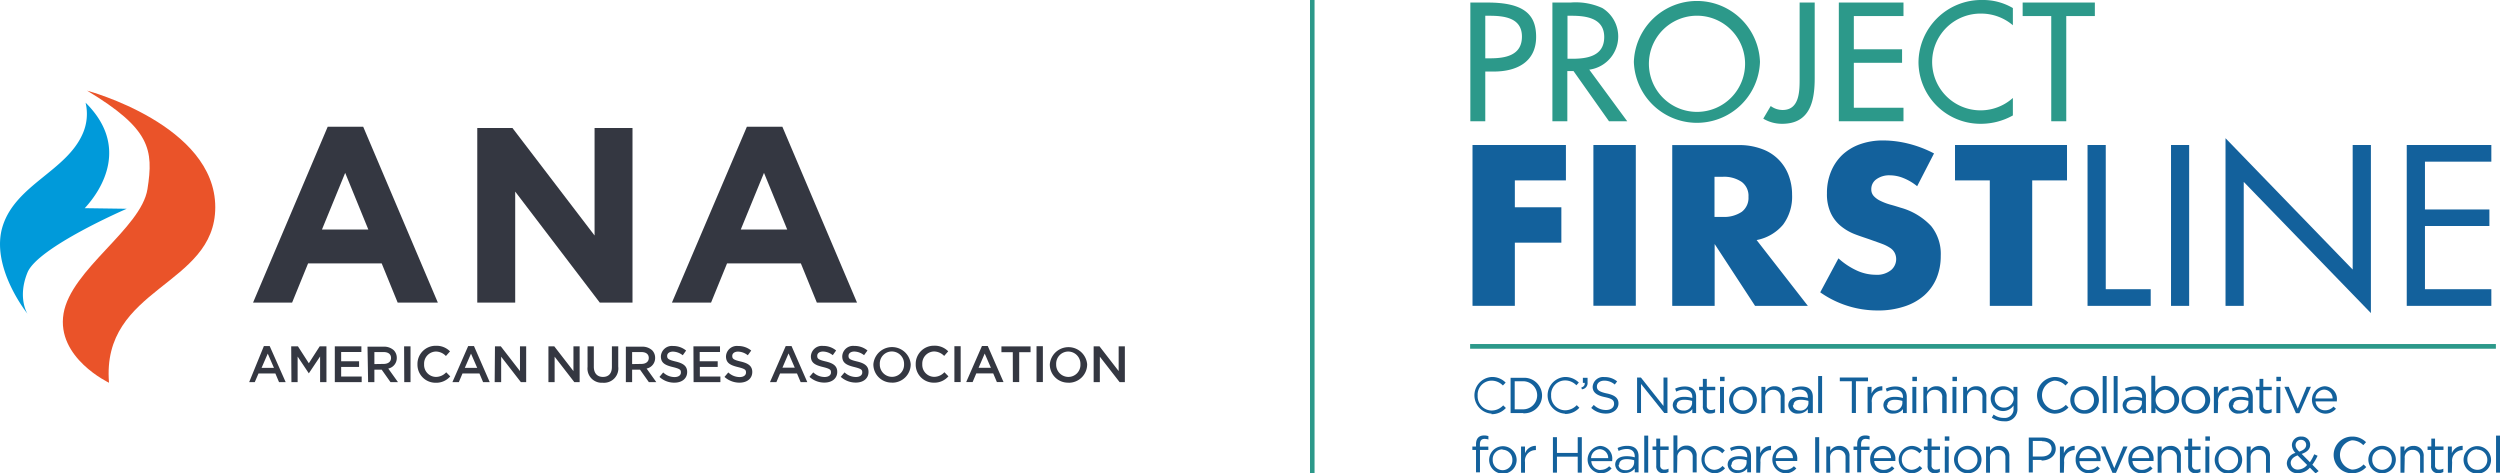 <svg id="Layer_1" data-name="Layer 1" xmlns="http://www.w3.org/2000/svg" viewBox="0 0 334.82 63.4"><defs><style>.cls-1,.cls-7{fill:none;stroke:#2c998a}.cls-1{stroke-width:.61px}.cls-2{fill:#ea5329}.cls-3{fill:#009ada}.cls-4{fill:#343741}.cls-5{fill:#13619c}.cls-6{fill:#2c998a}.cls-7{stroke-width:.63px}</style></defs><path class="cls-1" d="M175.75 0v63.4"/><path class="cls-2" d="M132.54 268.54s17.17 4.58 17.17 15.61c0 10.62-15.29 10.66-14.23 23.51 0 0-7.08-3.34-6.09-9.26s10.41-11.4 11.24-16.68.4-8.07-8.09-13.18" transform="translate(-120.88 -256.4)"/><path class="cls-3" d="M132.34 270.15c5.81 5.74 2.3 11.53-.11 14.13l5.62.08s-11.91 5.15-13.29 8.54 0 5.52 0 5.52-5.08-6.31-3.3-11.8 8.52-7.33 10.69-12.3a6.53 6.53 0 0 0 .39-4.17" transform="translate(-120.88 -256.4)"/><path class="cls-4" d="M220.09 287.14l3.11-7.59 3.11 7.59zm-9.22 9.79h5.24l2.14-5.25h9.89l2.14 5.25h5.38l-10-23.56h-4.75zm-26.07 0h5.08v-14.87l11.33 14.87h4.38v-23.39h-5.08v14.4l-11-14.4h-4.71zm-20.8-9.79l3.11-7.59 3.1 7.59zm-9.23 9.79H160l2.14-5.25H172l2.14 5.25h5.38l-10-23.56h-4.75zM267.35 307.58h.83v-3.41l2.65 3.41h.7v-4.8h-.83v3.32l-2.57-3.32h-.78zm-3.39-.7a1.64 1.64 0 0 1-1.63-1.7 1.63 1.63 0 0 1 1.62-1.7 1.65 1.65 0 0 1 1.63 1.71 1.61 1.61 0 0 1-1.62 1.69m0 .78a2.46 2.46 0 0 0 2.52-2.48 2.51 2.51 0 0 0-5 0 2.43 2.43 0 0 0 2.5 2.47m-4.28-.08h.85v-4.8h-.85zm-3.17 0h.85v-4h1.52v-.78H255v.78h1.52zm-4.59-1.91l.82-1.91.83 1.91zm-1.66 1.91h.86l.49-1.16h2.27l.49 1.16h.89l-2.11-4.83h-.78zm-1.58 0h.84v-4.8h-.84zm-2.74.08a2.48 2.48 0 0 0 1.94-.85l-.54-.55a1.86 1.86 0 0 1-1.38.62 1.61 1.61 0 0 1-1.58-1.7 1.62 1.62 0 0 1 1.58-1.7 1.92 1.92 0 0 1 1.35.6l.54-.62a2.51 2.51 0 0 0-1.88-.75 2.43 2.43 0 0 0-2.47 2.48 2.41 2.41 0 0 0 2.44 2.47m-5.62-.78a1.64 1.64 0 0 1-1.63-1.7 1.62 1.62 0 0 1 1.62-1.7 1.65 1.65 0 0 1 1.63 1.71 1.62 1.62 0 0 1-1.62 1.69m0 .78a2.46 2.46 0 0 0 2.51-2.48 2.51 2.51 0 0 0-5 0 2.43 2.43 0 0 0 2.5 2.47m-4.86 0c1 0 1.71-.54 1.71-1.43 0-.79-.52-1.16-1.54-1.4s-1.14-.39-1.14-.76c0-.32.29-.57.78-.57a2.17 2.17 0 0 1 1.3.49l.46-.63a2.7 2.7 0 0 0-1.75-.61 1.46 1.46 0 0 0-1.63 1.39c0 .88.57 1.18 1.59 1.43s1.09.39 1.09.74c0 .36-.33.6-.85.6a2.22 2.22 0 0 1-1.52-.62l-.51.6a3 3 0 0 0 2 .77m-4.19 0c1 0 1.72-.54 1.72-1.43 0-.79-.52-1.16-1.54-1.4s-1.14-.39-1.14-.76c0-.32.28-.57.78-.57a2.17 2.17 0 0 1 1.3.49l.45-.63a2.65 2.65 0 0 0-1.74-.61 1.47 1.47 0 0 0-1.64 1.39c0 .88.58 1.18 1.6 1.43s1.09.39 1.09.74c0 .36-.33.6-.86.6a2.2 2.2 0 0 1-1.51-.62l-.51.6a2.94 2.94 0 0 0 2 .77m-5.62-2l.82-1.91.83 1.91zm-1.67 1.94h.86l.49-1.16h2.27l.49 1.16h.89l-2.11-4.83h-.78zm-4.08.07c1 0 1.71-.54 1.71-1.43 0-.79-.52-1.16-1.54-1.4s-1.14-.39-1.14-.76c0-.32.29-.57.78-.57a2.17 2.17 0 0 1 1.3.49l.46-.63a2.7 2.7 0 0 0-1.75-.61 1.46 1.46 0 0 0-1.63 1.39c0 .88.57 1.18 1.59 1.43s1.09.39 1.09.74c0 .36-.33.6-.85.6a2.22 2.22 0 0 1-1.52-.62l-.51.6a3 3 0 0 0 2 .77m-6.14-.07h3.59v-.75h-2.75v-1.29H217v-.76h-2.41v-1.24h2.72v-.76h-3.56zm-2.57.07c1 0 1.71-.54 1.71-1.43 0-.79-.52-1.16-1.53-1.4s-1.15-.39-1.15-.76c0-.32.29-.57.78-.57a2.22 2.22 0 0 1 1.31.49l.45-.63a2.67 2.67 0 0 0-1.74-.61 1.47 1.47 0 0 0-1.64 1.39c0 .88.57 1.18 1.6 1.43s1.08.39 1.08.74c0 .36-.33.6-.85.6a2.22 2.22 0 0 1-1.52-.62l-.5.6a2.9 2.9 0 0 0 2 .77m-5.66-2.49v-1.61h1.23c.62 0 1 .28 1 .79 0 .49-.38.8-1 .8zm-.84 2.42h.84v-1.67h1.06l1.18 1.67h1l-1.3-1.82a1.43 1.43 0 0 0 1.14-1.45 1.43 1.43 0 0 0-.4-1 1.94 1.94 0 0 0-1.38-.48h-2.14zm-3.09.08a1.92 1.92 0 0 0 2.07-2.16v-2.72h-.85v2.76c0 .89-.45 1.34-1.2 1.34s-1.22-.48-1.22-1.37v-2.73h-.84v2.76a1.9 1.9 0 0 0 2 2.12m-7.24-.08h.83v-3.41l2.64 3.41h.71v-4.8h-.83v3.32l-2.57-3.32h-.78zm-7.2 0h.87v-3.41l2.64 3.41h.71v-4.8h-.83v3.32l-2.57-3.32h-.78zm-4-1.91l.83-1.91.83 1.91zm-1.66 1.91h.86l.49-1.16h2.27l.49 1.16h.89l-2.11-4.83h-.78zm-2.29.08a2.48 2.48 0 0 0 2-.85l-.54-.55a1.86 1.86 0 0 1-1.38.62 1.61 1.61 0 0 1-1.58-1.7 1.62 1.62 0 0 1 1.58-1.7 1.88 1.88 0 0 1 1.34.6l.55-.62a2.51 2.51 0 0 0-1.88-.75 2.43 2.43 0 0 0-2.48 2.48 2.41 2.41 0 0 0 2.44 2.47m-4.21-.08h.84v-4.8H175zm-4-2.42v-1.61h1.23c.62 0 1 .28 1 .79 0 .49-.38.8-1 .8zm-.84 2.42h.84v-1.67h.98l1.18 1.67h1l-1.3-1.82a1.43 1.43 0 0 0 1.14-1.45 1.43 1.43 0 0 0-.4-1 1.92 1.92 0 0 0-1.38-.48h-2.14zm-4.46 0h3.6v-.75h-2.75v-1.29h2.4v-.76h-2.4v-1.24h2.71v-.76h-3.56zm-5.81 0h.83v-3.43l1.5 2.25 1.51-2.26v3.44h.85v-4.8h-.9l-1.46 2.27-1.46-2.27h-.9zm-4-1.91l.83-1.91.83 1.91zm-1.66 1.91h.75l.5-1.16h2.26l.49 1.16h.89l-2.14-4.83h-.78z" transform="translate(-120.88 -256.4)"/><path class="cls-5" d="M209.72 24.16h-6.84v3.6h6.23v4.74h-6.23v8.46h-5.67V19.42h12.51v4.74zM213.4 19.42h5.68v21.53h-5.68z"/><path class="cls-5" d="M350.5 285.45h1.07a4.24 4.24 0 0 0 2.58-.68 2.34 2.34 0 0 0 .9-2 2.31 2.31 0 0 0-.9-2 4.17 4.17 0 0 0-2.58-.69h-1.07zm12.5 11.91h-7.07l-5.41-8.28v8.28h-5.68v-21.53h8.83a8.64 8.64 0 0 1 3.19.53 5.93 5.93 0 0 1 3.58 3.55 7.27 7.27 0 0 1 .45 2.57 6.28 6.28 0 0 1-1.2 4 6.1 6.1 0 0 1-3.55 2.07zM377.64 281.34a7 7 0 0 0-1.86-1.1 4.88 4.88 0 0 0-1.79-.36 2.91 2.91 0 0 0-1.8.52 1.59 1.59 0 0 0-.69 1.34 1.29 1.29 0 0 0 .35.94 2.89 2.89 0 0 0 .91.64 7.48 7.48 0 0 0 1.27.48c.48.13.94.27 1.41.42a8.8 8.8 0 0 1 4.07 2.45 5.93 5.93 0 0 1 1.29 4 7.64 7.64 0 0 1-.57 3 6.41 6.41 0 0 1-1.65 2.3 7.49 7.49 0 0 1-2.67 1.48 11 11 0 0 1-3.57.53 13.3 13.3 0 0 1-7.68-2.43l2.44-4.55a9.6 9.6 0 0 0 2.52 1.66 6.15 6.15 0 0 0 2.46.54 3 3 0 0 0 2.07-.63 1.91 1.91 0 0 0 .68-1.43 1.86 1.86 0 0 0-.18-.84 1.74 1.74 0 0 0-.57-.66 5.18 5.18 0 0 0-1.06-.55c-.44-.17-1-.36-1.58-.57s-1.45-.48-2.16-.76a6.88 6.88 0 0 1-1.88-1.1 5 5 0 0 1-1.33-1.73 6 6 0 0 1-.51-2.64 7.49 7.49 0 0 1 .54-2.9 6.5 6.5 0 0 1 1.5-2.23 6.83 6.83 0 0 1 2.38-1.44 9.11 9.11 0 0 1 3.14-.51 14.22 14.22 0 0 1 3.39.44 15.32 15.32 0 0 1 3.39 1.3z" transform="translate(-120.88 -256.4)"/><path class="cls-5" d="M272.17 24.16v16.8h-5.68v-16.8h-4.66v-4.74h15v4.74h-4.66zM282.02 38.73h6.02v2.23h-8.46V19.42h2.44v19.31zM290.76 19.42h2.43v21.54h-2.43zM298.06 18.51l17.03 17.59V19.42h2.44v22.51L300.5 24.36v16.6h-2.44V18.51zM322.33 19.42h11.33v2.23h-8.89v6.4h8.63v2.22h-8.63v8.46h8.89v2.23h-11.33V19.42z"/><path class="cls-6" d="M319.8 264.21h.64c2.05 0 4.27-.38 4.27-2.91s-2.39-2.79-4.38-2.79h-.53zm0 8.43h-2v-15.9h2.3c5 0 6.51 1.69 6.51 4.6 0 3.35-2.59 4.64-5.65 4.64h-1.16zM330.81 264.27h.64c2.05 0 4.28-.38 4.28-2.91s-2.4-2.85-4.39-2.85h-.53zm8 8.37h-2.44l-4.75-6.72h-.83v6.72h-2v-15.9h2.44a8.58 8.58 0 0 1 4.25.74 4.48 4.48 0 0 1-1.75 8.25zM354.59 264.69a6.44 6.44 0 0 0-12.87 0 6.44 6.44 0 1 0 12.87 0m2 0a8.45 8.45 0 0 1-16.89 0 8.45 8.45 0 0 1 16.89 0M363.92 256.74v10.1c0 3.06-.6 6.14-4.36 6.14a4.86 4.86 0 0 1-2.53-.69l1-1.69a2.69 2.69 0 0 0 1.6.53c2.31 0 2.27-2.66 2.27-4.29v-10.1z" transform="translate(-120.88 -256.4)"/><path class="cls-6" d="M246.27.34v15.9h8.66v-1.81h-6.65V8.41h6.46V6.6h-6.46V2.15h6.65V.34h-8.66z"/><path class="cls-6" d="M390.46 259.78a6.55 6.55 0 0 0-4.25-1.56 6.48 6.48 0 1 0 4.25 11.3v2.34a8.77 8.77 0 0 1-4.23 1.12 8.3 8.3 0 0 1-8.41-8.2 8.42 8.42 0 0 1 8.58-8.38 7.84 7.84 0 0 1 4.06 1.08z" transform="translate(-120.88 -256.4)"/><path class="cls-6" d="M270.89.34v1.81h3.83v14.09h2.01V2.15h3.83V.34h-9.67z"/><path class="cls-5" d="M320.65 311.8a2.46 2.46 0 0 1 0-4.91 2.51 2.51 0 0 1 1.88.75l-.37.39a2.09 2.09 0 0 0-1.51-.65 1.88 1.88 0 0 0-1.87 2 1.9 1.9 0 0 0 1.87 2 2.11 2.11 0 0 0 1.55-.69l.36.35a2.52 2.52 0 0 1-1.93.83M324.87 307.46h-1.13v3.76h1.13a1.88 1.88 0 1 0 0-3.76m0 4.26h-1.68V307h1.68a2.38 2.38 0 1 1 0 4.75M330.45 311.8a2.46 2.46 0 0 1 0-4.91 2.54 2.54 0 0 1 1.88.75l-.33.36a2.09 2.09 0 0 0-1.51-.65 1.88 1.88 0 0 0-1.87 2 1.9 1.9 0 0 0 1.87 2 2.15 2.15 0 0 0 1.56-.69l.35.35a2.52 2.52 0 0 1-1.92.83M333.12 307.68h-.25V307h.63v.61a.84.84 0 0 1-.76.93l-.08-.24c.34-.12.48-.3.46-.59M336.07 309.09c1.07.23 1.57.61 1.57 1.35s-.69 1.35-1.65 1.35a2.85 2.85 0 0 1-2-.76l.34-.4a2.3 2.3 0 0 0 1.65.68c.65 0 1.07-.34 1.07-.82s-.24-.7-1.25-.91-1.62-.59-1.62-1.38a1.41 1.41 0 0 1 1.59-1.3 2.57 2.57 0 0 1 1.69.58l-.32.42a2.11 2.11 0 0 0-1.39-.52c-.62 0-1 .34-1 .78s.25.7 1.31.93" transform="translate(-120.88 -256.4)"/><path class="cls-5" d="M222.79 50.56h.53v4.75h-.43l-3.11-3.89v3.89h-.53v-4.75h.51l3.03 3.81v-3.81z"/><path class="cls-5" d="M345.41 310.67c0 .45.41.71.9.71a1.07 1.07 0 0 0 1.19-.95v-.34a4 4 0 0 0-1.05-.15c-.67 0-1 .29-1 .73m-.06-1.79l-.16-.43a3.06 3.06 0 0 1 1.29-.29c1 0 1.52.49 1.52 1.41v2.15h-.51v-.53a1.57 1.57 0 0 1-1.29.6 1.19 1.19 0 0 1-1.33-1.1c0-.74.62-1.14 1.53-1.14a3.77 3.77 0 0 1 1.09.15v-.12c0-.63-.39-1-1.06-1a2.49 2.49 0 0 0-1.08.26M349.47 310.72a.53.53 0 0 0 .6.59 1.1 1.1 0 0 0 .51-.13v.45a1.26 1.26 0 0 1-.64.15.9.9 0 0 1-1-1v-2.12h-.5v-.46h.5v-1.06h.53v1.06h1.13v.46h-1.13zM351.24 311.72h.53v-3.51h-.53zm0-4.28h.61v-.58h-.61zM354.29 308.6A1.29 1.29 0 0 0 353 310a1.33 1.33 0 0 0 1.32 1.37 1.3 1.3 0 0 0 1.31-1.35 1.34 1.34 0 0 0-1.33-1.38m0 3.2a1.81 1.81 0 0 1-1.84-1.82 1.84 1.84 0 0 1 1.86-1.85 1.82 1.82 0 0 1 1.85 1.83 1.84 1.84 0 0 1-1.87 1.84M357.31 311.72h-.53v-3.51h.53v.61a1.36 1.36 0 0 1 1.22-.69 1.29 1.29 0 0 1 1.36 1.41v2.18h-.53v-2.05a.94.94 0 0 0-1-1.06 1 1 0 0 0-1.07 1.1zM361 310.67c0 .45.41.71.89.71a1.06 1.06 0 0 0 1.19-.95v-.34a3.9 3.9 0 0 0-1-.15c-.67 0-1 .29-1 .73m-.07-1.79l-.15-.43a3 3 0 0 1 1.29-.29c1 0 1.52.49 1.52 1.41v2.15H363v-.53a1.57 1.57 0 0 1-1.29.6 1.19 1.19 0 0 1-1.33-1.1c0-.74.62-1.14 1.52-1.14a3.79 3.79 0 0 1 1.1.15v-.12c0-.63-.4-1-1.06-1a2.57 2.57 0 0 0-1.09.26" transform="translate(-120.88 -256.4)"/><path class="cls-5" d="M243.5 50.36h.53v4.96h-.53zM248.56 55.31h-.55v-4.25h-1.61v-.5h3.78v.5h-1.62v4.25z"/><path class="cls-5" d="M371.57 311.72H371v-3.51h.53v.92a1.5 1.5 0 0 1 1.45-1v.56a1.42 1.42 0 0 0-1.41 1.61zM373.58 310.67c0 .45.41.71.89.71a1.06 1.06 0 0 0 1.19-.95v-.34a3.9 3.9 0 0 0-1-.15c-.67 0-1 .29-1 .73m-.07-1.79l-.15-.43a3 3 0 0 1 1.29-.29c1 0 1.52.49 1.52 1.41v2.15h-.51v-.53a1.57 1.57 0 0 1-1.29.6 1.19 1.19 0 0 1-1.33-1.1c0-.74.62-1.14 1.52-1.14a3.79 3.79 0 0 1 1.1.15v-.12c0-.63-.4-1-1.06-1a2.57 2.57 0 0 0-1.09.26M377 311.72h.53v-3.51H377zm0-4.28h.61v-.58H377zM379 311.72h-.53v-3.51h.53v.61a1.37 1.37 0 0 1 1.22-.69 1.3 1.3 0 0 1 1.37 1.41v2.18H381v-2.05a.94.94 0 0 0-1-1.06 1 1 0 0 0-1.07 1.1zM382.37 311.72h.53v-3.51h-.53zm0-4.28h.6v-.58h-.6zM384.33 311.72h-.53v-3.51h.53v.61a1.34 1.34 0 0 1 1.22-.69 1.29 1.29 0 0 1 1.36 1.41v2.18h-.53v-2.05a.94.94 0 0 0-1-1.06 1 1 0 0 0-1.06 1.1zM389.26 308.6a1.16 1.16 0 0 0-1.23 1.18 1.2 1.2 0 0 0 1.23 1.21 1.25 1.25 0 0 0 1.31-1.2 1.23 1.23 0 0 0-1.31-1.19m0 4.22a2.81 2.81 0 0 1-1.62-.49l.24-.41a2.25 2.25 0 0 0 1.37.45 1.17 1.17 0 0 0 1.3-1.25v-.41a1.7 1.7 0 0 1-1.4.74 1.66 1.66 0 1 1 0-3.32 1.68 1.68 0 0 1 1.39.71v-.63h.53v2.9a1.61 1.61 0 0 1-1.81 1.71M396 311.8a2.46 2.46 0 0 1 0-4.91 2.51 2.51 0 0 1 1.88.75l-.37.39a2.12 2.12 0 0 0-1.52-.65 2 2 0 0 0 0 3.93 2.12 2.12 0 0 0 1.56-.69l.36.35a2.52 2.52 0 0 1-1.93.83M400 308.6a1.29 1.29 0 0 0-1.3 1.36 1.32 1.32 0 0 0 1.31 1.37 1.3 1.3 0 0 0 1.31-1.35 1.33 1.33 0 0 0-1.32-1.38m0 3.2a1.81 1.81 0 0 1-1.85-1.82 1.84 1.84 0 0 1 1.86-1.85 1.84 1.84 0 1 1 0 3.67" transform="translate(-120.88 -256.4)"/><path class="cls-5" d="M281.61 50.36h.53v4.96h-.53zM283.08 50.36h.53v4.96h-.53z"/><path class="cls-5" d="M405.65 310.67c0 .45.42.71.9.71a1.07 1.07 0 0 0 1.19-.95v-.34a3.92 3.92 0 0 0-1.05-.15c-.66 0-1 .29-1 .73m-.06-1.79l-.16-.43a3.11 3.11 0 0 1 1.3-.29 1.32 1.32 0 0 1 1.51 1.41v2.15h-.51v-.53a1.55 1.55 0 0 1-1.28.6 1.18 1.18 0 0 1-1.33-1.1c0-.74.62-1.14 1.52-1.14a3.72 3.72 0 0 1 1.09.15v-.12c0-.63-.39-1-1.06-1a2.49 2.49 0 0 0-1.08.26M410.83 308.6a1.37 1.37 0 0 0 0 2.73 1.26 1.26 0 0 0 1.26-1.36 1.28 1.28 0 0 0-1.26-1.37m.1 3.19a1.63 1.63 0 0 1-1.37-.74v.67H409v-5h.53v2.16a1.6 1.6 0 0 1 1.37-.79 1.83 1.83 0 0 1 0 3.66M414.9 308.6a1.3 1.3 0 0 0-1.31 1.36 1.33 1.33 0 0 0 1.32 1.37 1.3 1.3 0 0 0 1.31-1.35 1.33 1.33 0 0 0-1.32-1.38m0 3.2a1.81 1.81 0 0 1-1.85-1.82 1.84 1.84 0 0 1 1.86-1.85 1.84 1.84 0 1 1 0 3.67M417.91 311.72h-.53v-3.51h.53v.92a1.5 1.5 0 0 1 1.45-1v.56a1.42 1.42 0 0 0-1.41 1.61zM419.92 310.67c0 .45.41.71.89.71a1.06 1.06 0 0 0 1.19-.95v-.34a3.9 3.9 0 0 0-1-.15c-.67 0-1 .29-1 .73m-.07-1.79l-.15-.43a3 3 0 0 1 1.29-.29c1 0 1.52.49 1.52 1.41v2.15H422v-.53a1.58 1.58 0 0 1-1.29.6 1.19 1.19 0 0 1-1.33-1.1c0-.74.62-1.14 1.52-1.14a3.79 3.79 0 0 1 1.1.15v-.12c0-.63-.4-1-1.06-1a2.57 2.57 0 0 0-1.09.26M424 310.72a.53.53 0 0 0 .6.59 1.14 1.14 0 0 0 .52-.13v.45a1.32 1.32 0 0 1-.64.15.9.9 0 0 1-1-1v-2.12H423v-.46h.49v-1.06h.51v1.06h1.13v.46H424zM425.75 311.72h.53v-3.51h-.53zm0-4.28h.61v-.58h-.61z" transform="translate(-120.88 -256.4)"/><path class="cls-5" d="M308.93 51.8h.57l-1.55 3.54h-.46l-1.55-3.54h.59l1.2 2.92 1.2-2.92z"/><path class="cls-5" d="M433.28 309.77a1.16 1.16 0 0 0-1.14-1.19 1.22 1.22 0 0 0-1.16 1.19zm-1 1.58a1.48 1.48 0 0 0 1.12-.5l.33.29a1.83 1.83 0 0 1-1.47.66 1.84 1.84 0 0 1-.07-3.67 1.68 1.68 0 0 1 1.66 1.87v.16H431a1.25 1.25 0 0 0 1.26 1.19M320.21 316.21v.45h-1.12v3h-.53v-3h-.49v-.46h.49v-.3c0-.77.39-1.18 1.07-1.18a1.66 1.66 0 0 1 .59.09v.45a1.93 1.93 0 0 0-.52-.08c-.41 0-.62.24-.62.74v.29zM322.11 316.58a1.31 1.31 0 0 0-1.31 1.42 1.33 1.33 0 0 0 1.32 1.37 1.31 1.31 0 0 0 1.31-1.36 1.33 1.33 0 0 0-1.32-1.38m0 3.21A1.84 1.84 0 1 1 324 318a1.84 1.84 0 0 1-1.86 1.84M325.12 319.71h-.53v-3.51h.53v.91a1.54 1.54 0 0 1 1.46-1v.57h-.05a1.43 1.43 0 0 0-1.41 1.61z" transform="translate(-120.88 -256.4)"/><path class="cls-5" d="M211.3 58.55v2.11h-2.78v-2.11h-.54v4.75h.54v-2.14h2.78v2.14h.55v-4.75h-.55z"/><path class="cls-5" d="M336.26 317.76a1.16 1.16 0 0 0-1.13-1.2 1.22 1.22 0 0 0-1.16 1.2zm-1 1.57a1.53 1.53 0 0 0 1.13-.49l.33.29a1.86 1.86 0 0 1-1.47.66 1.84 1.84 0 0 1-.07-3.67 1.68 1.68 0 0 1 1.62 1.88.92.92 0 0 1 0 .16H334a1.25 1.25 0 0 0 1.25 1.19M337.66 318.66c0 .45.41.71.89.71a1.07 1.07 0 0 0 1.19-1v-.33a3.53 3.53 0 0 0-1-.15c-.67 0-1 .28-1 .73m-.07-1.79l-.15-.43a2.89 2.89 0 0 1 1.29-.29c1 0 1.52.49 1.52 1.41v2.14h-.51v-.52a1.59 1.59 0 0 1-1.29.6 1.19 1.19 0 0 1-1.33-1.1c0-.75.62-1.14 1.52-1.14a3.79 3.79 0 0 1 1.1.15v-.12c0-.64-.4-1-1.06-1a2.57 2.57 0 0 0-1.09.26" transform="translate(-120.88 -256.4)"/><path class="cls-5" d="M220.21 58.34h.53v4.96h-.53z"/><path class="cls-5" d="M343.23 318.71a.52.52 0 0 0 .6.58 1.06 1.06 0 0 0 .51-.12v.45a1.37 1.37 0 0 1-.64.15.9.9 0 0 1-1-1v-2.11h-.5v-.47h.5v-1.05h.53v1.05h1.13v.47h-1.13zM345.49 319.71H345v-5h.53v2.06a1.34 1.34 0 0 1 1.21-.69 1.29 1.29 0 0 1 1.37 1.41v2.18h-.53v-2.06a.94.94 0 0 0-1-1 1 1 0 0 0-1.06 1.1zM350.46 319.79a1.84 1.84 0 0 1 0-3.67 1.86 1.86 0 0 1 1.42.62l-.35.37a1.45 1.45 0 0 0-1.08-.53 1.31 1.31 0 0 0-1.27 1.37 1.32 1.32 0 0 0 1.31 1.37 1.49 1.49 0 0 0 1.08-.52l.34.31a1.85 1.85 0 0 1-1.45.68M352.72 318.66c0 .45.41.71.89.71a1.07 1.07 0 0 0 1.19-1v-.33a3.53 3.53 0 0 0-1-.15c-.67 0-1 .28-1 .73m-.06-1.79l-.16-.43a2.92 2.92 0 0 1 1.29-.29c1 0 1.52.49 1.52 1.41v2.14h-.51v-.52a1.59 1.59 0 0 1-1.29.6 1.19 1.19 0 0 1-1.33-1.1c0-.75.62-1.14 1.52-1.14a3.79 3.79 0 0 1 1.1.15v-.12c0-.64-.4-1-1.06-1a2.49 2.49 0 0 0-1.08.26M356.62 319.71h-.53v-3.51h.53v.91a1.54 1.54 0 0 1 1.45-1v.57a1.43 1.43 0 0 0-1.41 1.61zM361 317.76a1.16 1.16 0 0 0-1.13-1.2 1.22 1.22 0 0 0-1.16 1.2zm-1 1.57a1.53 1.53 0 0 0 1.13-.49l.33.29a1.86 1.86 0 0 1-1.47.66 1.84 1.84 0 0 1-.07-3.67 1.68 1.68 0 0 1 1.66 1.86.92.92 0 0 1 0 .16h-2.88a1.25 1.25 0 0 0 1.25 1.19" transform="translate(-120.88 -256.4)"/><path class="cls-5" d="M243.1 58.55h.54v4.75h-.54z"/><path class="cls-5" d="M366 319.71h-.53v-3.51h.53v.61a1.37 1.37 0 0 1 1.22-.69 1.29 1.29 0 0 1 1.36 1.41v2.18h-.53v-2.06a.93.93 0 0 0-1-1 1 1 0 0 0-1.07 1.1zM371.26 316.21v.45h-1.12v3h-.53v-3h-.49v-.46h.49v-.3c0-.77.39-1.18 1.07-1.18a1.66 1.66 0 0 1 .59.09v.45a1.93 1.93 0 0 0-.52-.08c-.41 0-.62.24-.62.74v.29zM374.14 317.76a1.17 1.17 0 0 0-1.14-1.2 1.21 1.21 0 0 0-1.15 1.2zm-1 1.57a1.5 1.5 0 0 0 1.12-.49l.33.29a1.84 1.84 0 0 1-1.46.66 1.76 1.76 0 0 1-1.78-1.84 1.74 1.74 0 0 1 1.71-1.83 1.69 1.69 0 0 1 1.66 1.86.92.92 0 0 1 0 .16h-2.82a1.23 1.23 0 0 0 1.25 1.19M376.87 319.79a1.84 1.84 0 0 1 0-3.67 1.86 1.86 0 0 1 1.42.62l-.35.37a1.45 1.45 0 0 0-1.08-.53 1.31 1.31 0 0 0-1.27 1.37 1.32 1.32 0 0 0 1.31 1.37 1.49 1.49 0 0 0 1.08-.52l.34.31a1.85 1.85 0 0 1-1.45.68M379.57 318.71a.52.52 0 0 0 .6.58 1.06 1.06 0 0 0 .51-.12v.45a1.37 1.37 0 0 1-.64.15.9.9 0 0 1-1-1v-2.11h-.5v-.47h.5v-1.05h.53v1.05h1.13v.47h-1.13zM381.34 319.71h.53v-3.51h-.53zm0-4.28h.61v-.58h-.61zM384.39 316.58a1.3 1.3 0 0 0-1.3 1.37 1.33 1.33 0 0 0 1.32 1.37 1.31 1.31 0 0 0 1.31-1.36 1.34 1.34 0 0 0-1.33-1.38m0 3.21a1.84 1.84 0 1 1 1.87-1.84 1.84 1.84 0 0 1-1.87 1.84M387.4 319.71h-.53v-3.51h.53v.61a1.37 1.37 0 0 1 1.22-.69 1.3 1.3 0 0 1 1.37 1.41v2.18h-.53v-2.06a.94.94 0 0 0-1-1 1 1 0 0 0-1.07 1.1zM394.35 315.45h-1.22v2.09h1.2c.79 0 1.32-.42 1.32-1.05s-.52-1-1.3-1m-.05 2.51h-1.17v1.68h-.54V315h1.8c1.09 0 1.81.57 1.81 1.52s-.87 1.56-1.9 1.56M397.29 319.71h-.53v-3.51h.53v.91a1.53 1.53 0 0 1 1.45-1v.57a1.42 1.42 0 0 0-1.41 1.61zM401.66 317.76a1.17 1.17 0 0 0-1.14-1.2 1.21 1.21 0 0 0-1.15 1.2zm-1 1.57a1.5 1.5 0 0 0 1.12-.49l.33.29a1.86 1.86 0 0 1-1.46.66 1.76 1.76 0 0 1-1.78-1.84 1.74 1.74 0 0 1 1.71-1.83 1.69 1.69 0 0 1 1.62 1.88.92.92 0 0 1 0 .16h-2.82a1.23 1.23 0 0 0 1.25 1.19" transform="translate(-120.88 -256.4)"/><path class="cls-5" d="M284.37 59.79l-1.21 2.91-1.2-2.91h-.58l1.54 3.54h.47l1.55-3.54h-.57z"/><path class="cls-5" d="M408.72 317.76a1.17 1.17 0 0 0-1.14-1.2 1.21 1.21 0 0 0-1.15 1.2zm-1 1.57a1.5 1.5 0 0 0 1.12-.49l.33.29a1.86 1.86 0 0 1-1.47.66 1.76 1.76 0 0 1-1.77-1.84 1.74 1.74 0 0 1 1.71-1.83 1.69 1.69 0 0 1 1.66 1.86.92.92 0 0 1 0 .16h-2.82a1.23 1.23 0 0 0 1.25 1.19M410.38 319.71h-.53v-3.51h.53v.61a1.34 1.34 0 0 1 1.22-.69 1.29 1.29 0 0 1 1.36 1.41v2.18h-.53v-2.06a.93.93 0 0 0-1-1 1 1 0 0 0-1.07 1.1zM414.46 318.71a.52.52 0 0 0 .6.58 1.13 1.13 0 0 0 .52-.12v.45a1.44 1.44 0 0 1-.64.15.91.91 0 0 1-1-1v-2.11h-.49v-.47h.49v-1.05h.53v1.05h1.13v.47h-1.13zM416.24 319.71h.53v-3.51h-.53zm0-4.28h.61v-.58h-.61zM419.29 316.58A1.3 1.3 0 0 0 418 318a1.32 1.32 0 0 0 1.31 1.37 1.31 1.31 0 0 0 1.31-1.36 1.33 1.33 0 0 0-1.32-1.38m0 3.21a1.84 1.84 0 1 1 1.87-1.84 1.85 1.85 0 0 1-1.87 1.84M422.31 319.71h-.53v-3.51h.53v.61a1.34 1.34 0 0 1 1.21-.69 1.29 1.29 0 0 1 1.37 1.41v2.18h-.53v-2.06a.94.94 0 0 0-1-1 1 1 0 0 0-1.06 1.1zM429.05 315.31a.69.69 0 0 0-.73.69c0 .29.12.5.49.89.61-.21.93-.49.93-.91a.66.66 0 0 0-.69-.67m-.46 2.08c-.64.23-.92.62-.92 1a.93.93 0 0 0 1 .9 1.65 1.65 0 0 0 1.2-.62zm2.41 2.41l-.76-.77a2.1 2.1 0 0 1-1.58.74 1.37 1.37 0 0 1-1.51-1.33 1.51 1.51 0 0 1 1.16-1.38 1.55 1.55 0 0 1-.48-1.06 1.17 1.17 0 0 1 1.28-1.13 1.11 1.11 0 0 1 1.17 1.08c0 .62-.44 1-1.14 1.24l1.1 1.11a6.63 6.63 0 0 0 .58-1.06l.45.2a7.16 7.16 0 0 1-.7 1.2l.84.85zM435.88 319.79a2.46 2.46 0 0 1 0-4.92 2.56 2.56 0 0 1 1.88.75l-.37.4a2.12 2.12 0 0 0-1.52-.65 2 2 0 0 0 0 3.92 2.1 2.1 0 0 0 1.56-.69l.36.35a2.56 2.56 0 0 1-1.93.84M439.89 316.58a1.3 1.3 0 0 0-1.3 1.37 1.32 1.32 0 0 0 1.31 1.37 1.31 1.31 0 0 0 1.31-1.36 1.33 1.33 0 0 0-1.32-1.38m0 3.21a1.84 1.84 0 1 1 1.86-1.84 1.84 1.84 0 0 1-1.86 1.84M442.9 319.71h-.53v-3.51h.53v.61a1.34 1.34 0 0 1 1.22-.69 1.29 1.29 0 0 1 1.36 1.41v2.18H445v-2.06a.94.94 0 0 0-1-1 1 1 0 0 0-1.06 1.1zM447 318.71a.52.52 0 0 0 .6.58 1.06 1.06 0 0 0 .51-.12v.45a1.37 1.37 0 0 1-.64.15.9.9 0 0 1-1-1v-2.11H446v-.47h.5v-1.05h.5v1.05h1.13v.47H447zM449.25 319.71h-.53v-3.51h.53v.91a1.53 1.53 0 0 1 1.45-1v.57a1.42 1.42 0 0 0-1.41 1.61zM452.63 316.58a1.3 1.3 0 0 0-1.3 1.37 1.33 1.33 0 0 0 1.32 1.37A1.31 1.31 0 0 0 454 318a1.34 1.34 0 0 0-1.33-1.38m0 3.21a1.84 1.84 0 1 1 1.83-1.83 1.84 1.84 0 0 1-1.87 1.84" transform="translate(-120.88 -256.4)"/><path class="cls-5" d="M334.29 58.34h.53v4.96h-.53z"/><path class="cls-7" d="M196.89 46.39h137.38"/></svg>